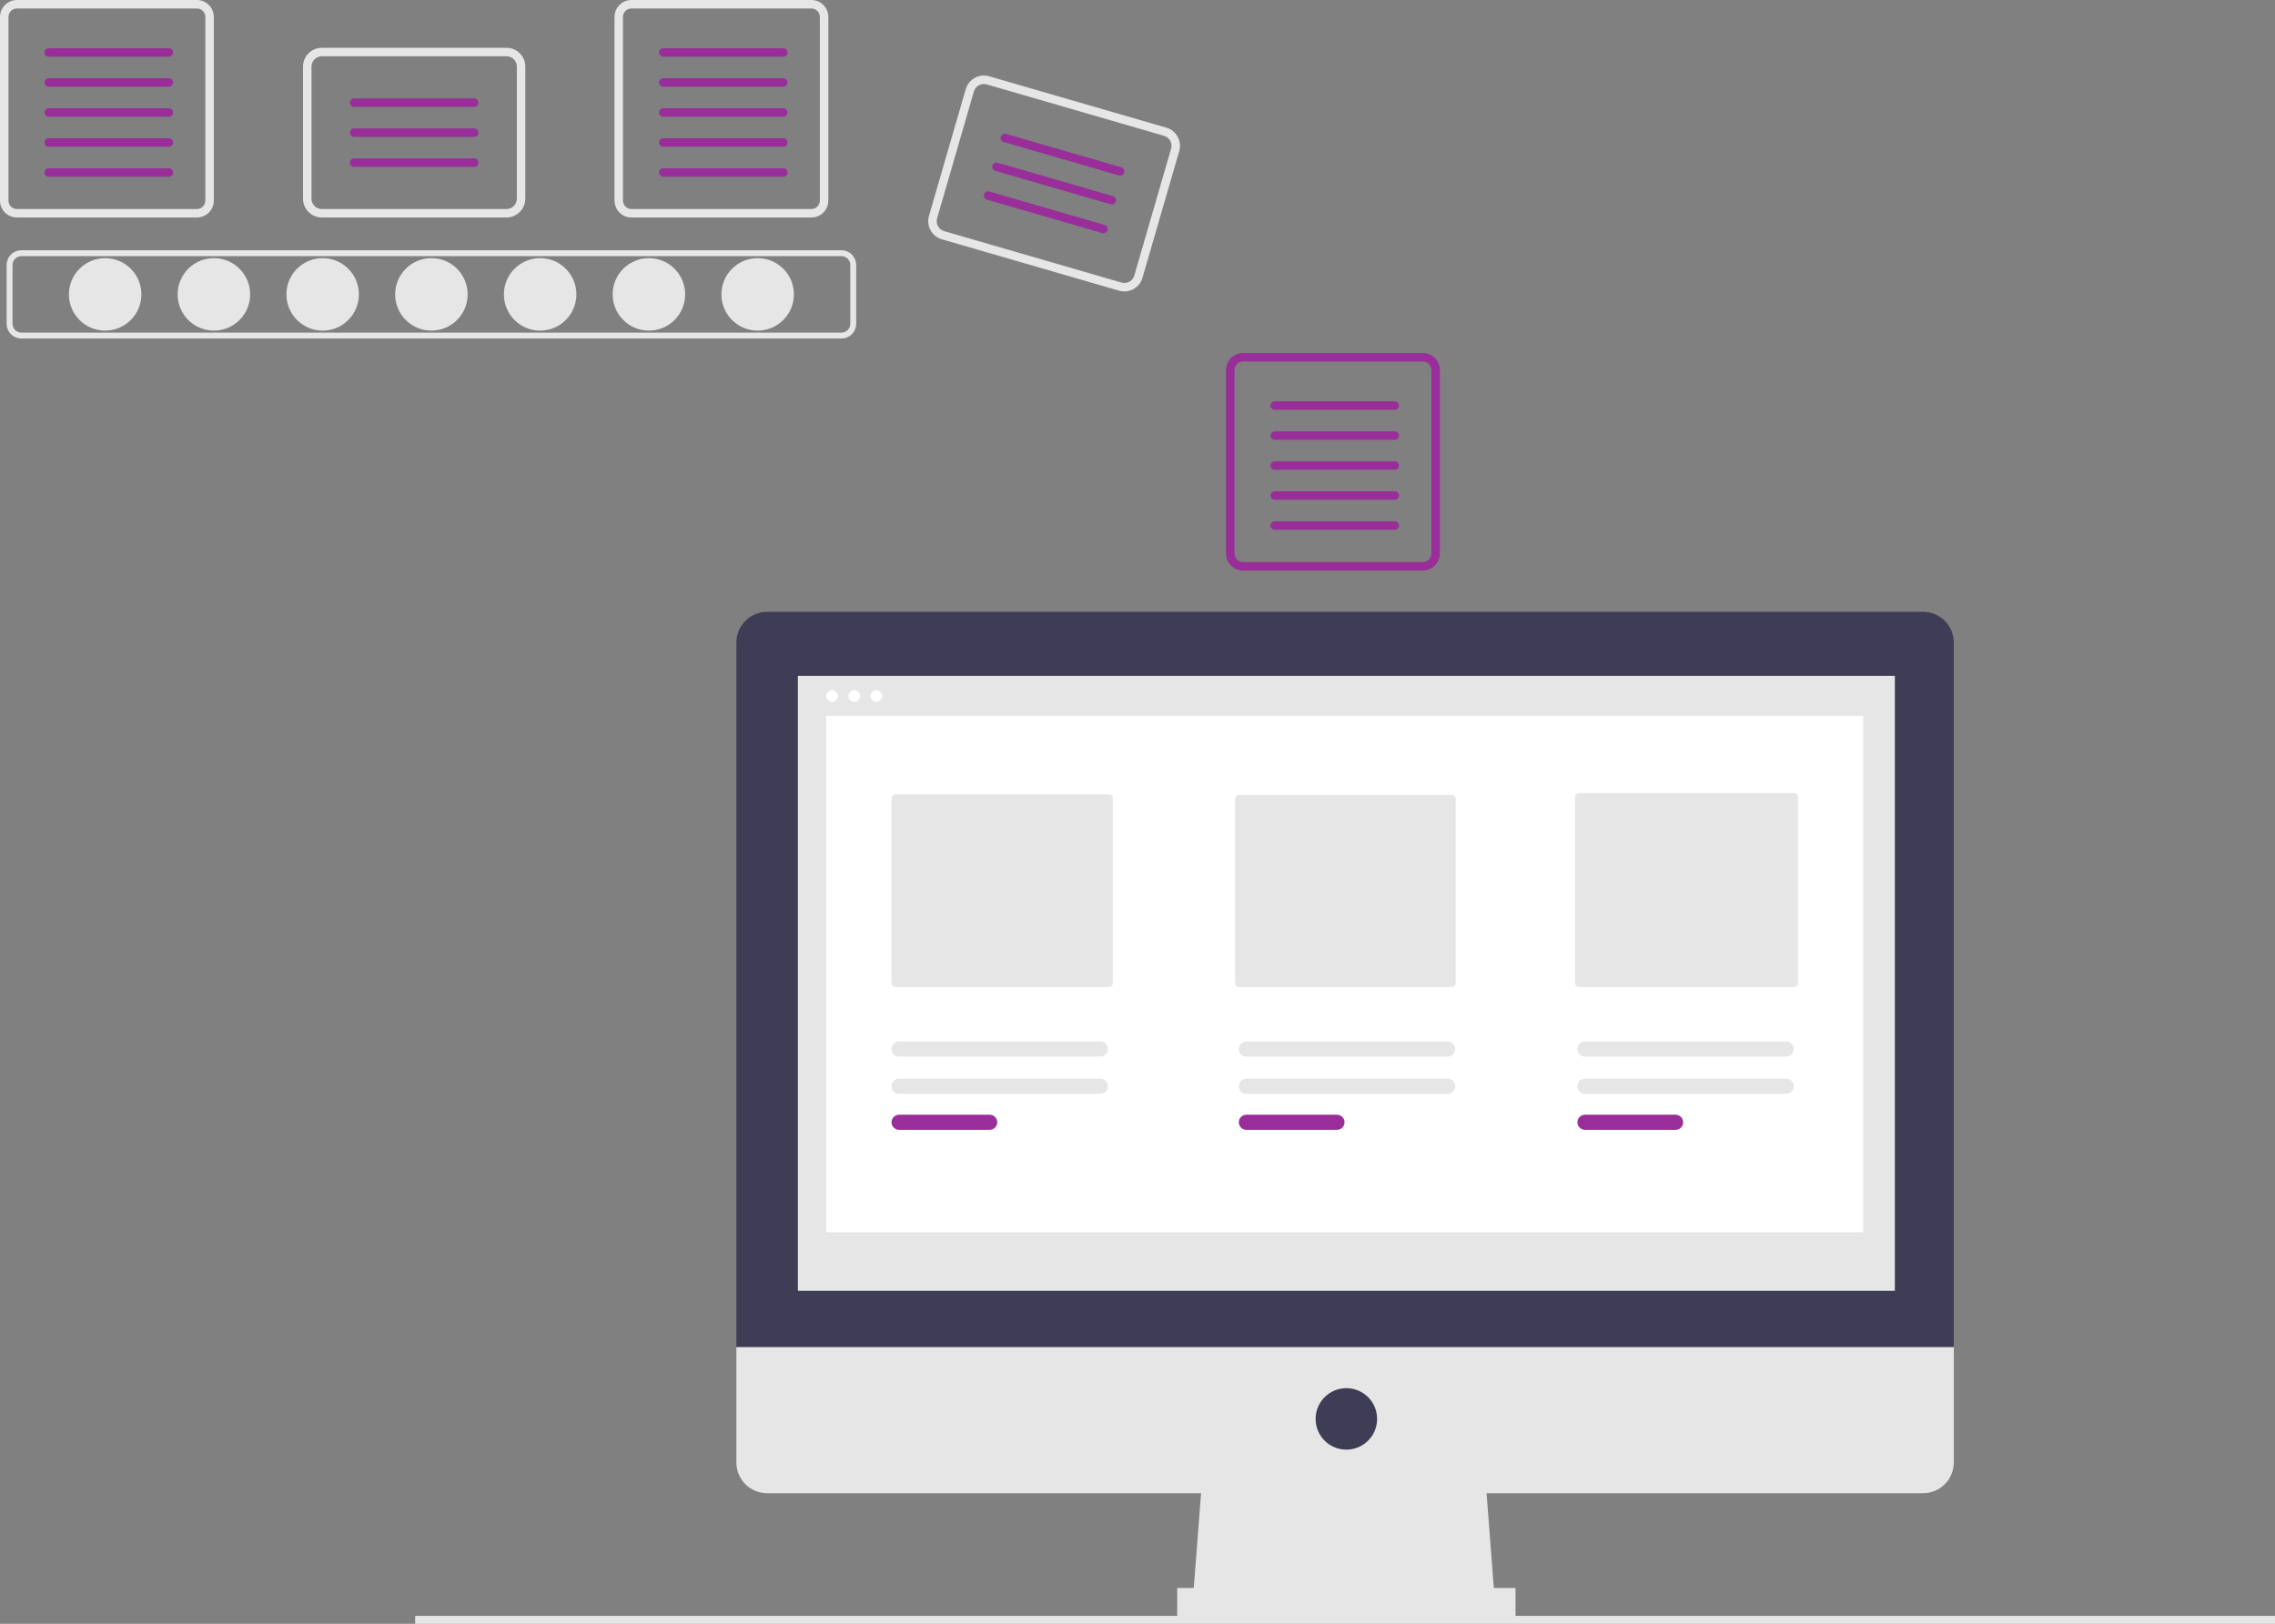 <svg width="395" height="282" viewBox="0 0 395 282" fill="none" xmlns="http://www.w3.org/2000/svg">
<rect x="0" y="0" width="395" height="282" fill="#808080" stroke="none"/>
<g clip-path="url(#clip0_3199_2846)">
<path d="M18.257 57.417C21.733 57.417 24.551 54.599 24.551 51.123C24.551 47.648 21.733 44.83 18.257 44.83C14.781 44.83 11.963 47.648 11.963 51.123C11.963 54.599 14.781 57.417 18.257 57.417Z" fill="#E6E6E6"/>
<path d="M37.138 57.417C40.614 57.417 43.432 54.599 43.432 51.123C43.432 47.648 40.614 44.83 37.138 44.83C33.662 44.83 30.844 47.648 30.844 51.123C30.844 54.599 33.662 57.417 37.138 57.417Z" fill="#E6E6E6"/>
<path d="M56.021 57.417C59.497 57.417 62.315 54.599 62.315 51.123C62.315 47.648 59.497 44.83 56.021 44.83C52.544 44.83 49.727 47.648 49.727 51.123C49.727 54.599 52.544 57.417 56.021 57.417Z" fill="#E6E6E6"/>
<path d="M74.903 57.417C78.38 57.417 81.198 54.599 81.198 51.123C81.198 47.648 78.38 44.83 74.903 44.83C71.427 44.83 68.609 47.648 68.609 51.123C68.609 54.599 71.427 57.417 74.903 57.417Z" fill="#E6E6E6"/>
<path d="M93.784 57.417C97.26 57.417 100.078 54.599 100.078 51.123C100.078 47.648 97.26 44.83 93.784 44.83C90.308 44.83 87.49 47.648 87.49 51.123C87.49 54.599 90.308 57.417 93.784 57.417Z" fill="#E6E6E6"/>
<path d="M112.667 57.417C116.143 57.417 118.961 54.599 118.961 51.123C118.961 47.648 116.143 44.83 112.667 44.83C109.191 44.83 106.373 47.648 106.373 51.123C106.373 54.599 109.191 57.417 112.667 57.417Z" fill="#E6E6E6"/>
<path d="M131.55 57.417C135.026 57.417 137.844 54.599 137.844 51.123C137.844 47.648 135.026 44.83 131.55 44.83C128.074 44.83 125.256 47.648 125.256 51.123C125.256 54.599 128.074 57.417 131.55 57.417Z" fill="#E6E6E6"/>
<path d="M146.094 58.787H3.712C3.033 58.786 2.382 58.516 1.901 58.036C1.421 57.556 1.151 56.904 1.15 56.225V46.02C1.151 45.341 1.421 44.69 1.901 44.21C2.382 43.73 3.033 43.46 3.712 43.459H146.094C146.773 43.46 147.424 43.73 147.904 44.21C148.384 44.69 148.655 45.341 148.655 46.02V56.225C148.655 56.904 148.384 57.556 147.904 58.036C147.424 58.516 146.773 58.786 146.094 58.787ZM3.712 44.483C3.304 44.484 2.914 44.646 2.626 44.934C2.337 45.222 2.175 45.613 2.175 46.02V56.225C2.175 56.633 2.337 57.023 2.626 57.312C2.914 57.6 3.304 57.762 3.712 57.762H146.094C146.501 57.762 146.892 57.6 147.18 57.312C147.468 57.023 147.63 56.633 147.631 56.225V46.02C147.63 45.613 147.468 45.222 147.18 44.934C146.892 44.646 146.501 44.484 146.094 44.483L3.712 44.483Z" fill="#E6E6E6"/>
<path d="M34.182 1.471C34.573 1.472 34.947 1.627 35.223 1.903C35.498 2.179 35.654 2.553 35.654 2.943V34.83C35.654 35.22 35.498 35.594 35.223 35.87C34.947 36.146 34.573 36.301 34.182 36.301H2.943C2.553 36.301 2.179 36.146 1.903 35.87C1.627 35.594 1.472 35.22 1.472 34.83V2.943C1.472 2.553 1.627 2.179 1.903 1.903C2.179 1.627 2.553 1.472 2.943 1.472L34.182 1.471ZM34.182 2.11353e-05H2.943C2.163 2.11353e-05 1.414 0.31 0.862 0.862C0.31 1.414 0 2.162 0 2.943V34.83C0 35.61 0.31 36.359 0.862 36.911C1.414 37.463 2.163 37.773 2.943 37.773H34.182C34.963 37.773 35.712 37.463 36.264 36.911C36.816 36.359 37.126 35.61 37.126 34.83V2.943C37.126 2.162 36.816 1.414 36.264 0.862C35.712 0.31 34.963 2.23598e-05 34.182 2.11353e-05Z" fill="#E6E6E6"/>
<path d="M29.309 9.852H8.467C8.37 9.853 8.274 9.834 8.184 9.798C8.094 9.761 8.012 9.707 7.944 9.638C7.875 9.57 7.82 9.489 7.783 9.399C7.746 9.31 7.727 9.214 7.727 9.117C7.727 9.02 7.746 8.924 7.783 8.834C7.82 8.744 7.875 8.663 7.944 8.595C8.012 8.526 8.094 8.472 8.184 8.436C8.274 8.399 8.37 8.38 8.467 8.381H29.309C29.406 8.38 29.503 8.399 29.592 8.436C29.682 8.472 29.764 8.526 29.833 8.595C29.901 8.663 29.956 8.744 29.993 8.834C30.031 8.924 30.05 9.02 30.05 9.117C30.05 9.214 30.031 9.31 29.993 9.399C29.956 9.489 29.901 9.57 29.833 9.638C29.764 9.707 29.682 9.761 29.592 9.798C29.503 9.834 29.406 9.853 29.309 9.852Z" fill="#992D99"/>
<path d="M29.309 15.063H8.467C8.37 15.064 8.274 15.045 8.184 15.009C8.094 14.972 8.012 14.918 7.944 14.849C7.875 14.781 7.82 14.7 7.783 14.61C7.746 14.521 7.727 14.425 7.727 14.328C7.727 14.23 7.746 14.134 7.783 14.045C7.82 13.955 7.875 13.874 7.944 13.806C8.012 13.737 8.094 13.683 8.184 13.646C8.274 13.61 8.37 13.591 8.467 13.592H29.309C29.406 13.591 29.503 13.61 29.592 13.646C29.682 13.683 29.764 13.737 29.833 13.806C29.901 13.874 29.956 13.955 29.993 14.045C30.031 14.134 30.05 14.23 30.05 14.328C30.05 14.425 30.031 14.521 29.993 14.61C29.956 14.7 29.901 14.781 29.833 14.849C29.764 14.918 29.682 14.972 29.592 15.009C29.503 15.045 29.406 15.064 29.309 15.063Z" fill="#992D99"/>
<path d="M29.309 20.272H8.467C8.37 20.273 8.274 20.254 8.184 20.218C8.094 20.181 8.012 20.127 7.944 20.058C7.875 19.99 7.82 19.909 7.783 19.819C7.746 19.73 7.727 19.634 7.727 19.537C7.727 19.439 7.746 19.343 7.783 19.254C7.82 19.164 7.875 19.083 7.944 19.015C8.012 18.946 8.094 18.892 8.184 18.855C8.274 18.819 8.37 18.8 8.467 18.801H29.309C29.406 18.8 29.503 18.819 29.592 18.855C29.682 18.892 29.764 18.946 29.833 19.015C29.901 19.083 29.956 19.164 29.993 19.254C30.031 19.343 30.05 19.439 30.05 19.537C30.05 19.634 30.031 19.73 29.993 19.819C29.956 19.909 29.901 19.99 29.833 20.058C29.764 20.127 29.682 20.181 29.592 20.218C29.503 20.254 29.406 20.273 29.309 20.272Z" fill="#992D99"/>
<path d="M29.309 25.483H8.467C8.37 25.484 8.274 25.465 8.184 25.428C8.094 25.392 8.012 25.338 7.944 25.269C7.875 25.201 7.82 25.12 7.783 25.03C7.746 24.941 7.727 24.845 7.727 24.747C7.727 24.651 7.746 24.554 7.783 24.465C7.82 24.375 7.875 24.294 7.944 24.226C8.012 24.157 8.094 24.103 8.184 24.066C8.274 24.03 8.37 24.011 8.467 24.012H29.309C29.406 24.011 29.503 24.03 29.592 24.066C29.682 24.103 29.764 24.157 29.833 24.226C29.901 24.294 29.956 24.375 29.993 24.465C30.031 24.554 30.05 24.651 30.05 24.747C30.05 24.845 30.031 24.941 29.993 25.03C29.956 25.12 29.901 25.201 29.833 25.269C29.764 25.338 29.682 25.392 29.592 25.428C29.503 25.465 29.406 25.484 29.309 25.483Z" fill="#992D99"/>
<path d="M29.311 30.694H8.468C8.273 30.694 8.086 30.617 7.948 30.479C7.81 30.341 7.732 30.154 7.732 29.958C7.732 29.763 7.81 29.576 7.948 29.438C8.086 29.3 8.273 29.223 8.468 29.223H29.311C29.506 29.223 29.693 29.3 29.831 29.438C29.969 29.576 30.047 29.763 30.047 29.958C30.047 30.154 29.969 30.341 29.831 30.479C29.693 30.617 29.506 30.694 29.311 30.694Z" fill="#992D99"/>
<path d="M140.878 1.471C141.268 1.472 141.642 1.627 141.918 1.903C142.194 2.179 142.349 2.553 142.349 2.943V34.83C142.349 35.22 142.194 35.594 141.918 35.87C141.642 36.146 141.268 36.301 140.878 36.301H109.639C109.248 36.301 108.874 36.146 108.599 35.87C108.323 35.594 108.167 35.22 108.167 34.83V2.943C108.167 2.553 108.323 2.179 108.599 1.903C108.874 1.627 109.248 1.472 109.639 1.472L140.878 1.471ZM140.878 2.11353e-05H109.639C108.858 2.11353e-05 108.109 0.31 107.557 0.862C107.005 1.414 106.695 2.162 106.695 2.943V34.83C106.695 35.61 107.005 36.359 107.557 36.911C108.109 37.463 108.858 37.773 109.639 37.773H140.878C141.658 37.773 142.407 37.463 142.959 36.911C143.511 36.359 143.821 35.61 143.821 34.83V2.943C143.821 2.162 143.511 1.414 142.959 0.862C142.407 0.31 141.658 2.11353e-05 140.878 2.11353e-05Z" fill="#E6E6E6"/>
<path d="M136.005 9.852H115.162C115.065 9.853 114.969 9.834 114.879 9.798C114.789 9.761 114.708 9.707 114.639 9.638C114.57 9.57 114.516 9.489 114.478 9.399C114.441 9.31 114.422 9.214 114.422 9.117C114.422 9.02 114.441 8.924 114.478 8.834C114.516 8.744 114.57 8.663 114.639 8.595C114.708 8.526 114.789 8.472 114.879 8.436C114.969 8.399 115.065 8.38 115.162 8.381H136.005C136.199 8.382 136.385 8.46 136.522 8.598C136.659 8.736 136.736 8.922 136.736 9.117C136.736 9.311 136.659 9.497 136.522 9.635C136.385 9.773 136.199 9.851 136.005 9.852Z" fill="#992D99"/>
<path d="M136.005 15.063H115.162C115.065 15.064 114.969 15.045 114.879 15.009C114.789 14.972 114.708 14.918 114.639 14.849C114.57 14.781 114.516 14.7 114.478 14.61C114.441 14.521 114.422 14.425 114.422 14.328C114.422 14.23 114.441 14.134 114.478 14.045C114.516 13.955 114.57 13.874 114.639 13.806C114.708 13.737 114.789 13.683 114.879 13.646C114.969 13.61 115.065 13.591 115.162 13.592H136.005C136.199 13.593 136.385 13.671 136.522 13.809C136.659 13.947 136.736 14.133 136.736 14.328C136.736 14.522 136.659 14.708 136.522 14.846C136.385 14.984 136.199 15.062 136.005 15.063Z" fill="#992D99"/>
<path d="M136.005 20.272H115.162C115.065 20.273 114.969 20.254 114.879 20.218C114.789 20.181 114.708 20.127 114.639 20.058C114.57 19.99 114.516 19.909 114.478 19.819C114.441 19.73 114.422 19.634 114.422 19.537C114.422 19.439 114.441 19.343 114.478 19.254C114.516 19.164 114.57 19.083 114.639 19.015C114.708 18.946 114.789 18.892 114.879 18.855C114.969 18.819 115.065 18.8 115.162 18.801H136.005C136.199 18.802 136.385 18.88 136.522 19.018C136.659 19.156 136.736 19.342 136.736 19.537C136.736 19.731 136.659 19.917 136.522 20.055C136.385 20.193 136.199 20.271 136.005 20.272Z" fill="#992D99"/>
<path d="M136.005 25.483H115.162C115.065 25.484 114.969 25.465 114.879 25.428C114.789 25.392 114.708 25.338 114.639 25.269C114.57 25.201 114.516 25.12 114.478 25.03C114.441 24.941 114.422 24.845 114.422 24.747C114.422 24.651 114.441 24.554 114.478 24.465C114.516 24.375 114.57 24.294 114.639 24.226C114.708 24.157 114.789 24.103 114.879 24.066C114.969 24.03 115.065 24.011 115.162 24.012H136.005C136.199 24.013 136.385 24.091 136.522 24.229C136.659 24.367 136.736 24.553 136.736 24.747C136.736 24.942 136.659 25.128 136.522 25.266C136.385 25.404 136.199 25.482 136.005 25.483Z" fill="#992D99"/>
<path d="M136.006 30.694H115.164C114.968 30.694 114.781 30.617 114.643 30.479C114.505 30.341 114.428 30.154 114.428 29.958C114.428 29.763 114.505 29.576 114.643 29.438C114.781 29.3 114.968 29.223 115.164 29.223H136.006C136.201 29.223 136.388 29.3 136.526 29.438C136.664 29.576 136.742 29.763 136.742 29.958C136.742 30.154 136.664 30.341 136.526 30.479C136.388 30.617 136.201 30.694 136.006 30.694Z" fill="#992D99"/>
<path d="M247.056 62.782C247.446 62.782 247.82 62.938 248.096 63.214C248.372 63.489 248.527 63.863 248.527 64.254V96.14C248.527 96.53 248.372 96.904 248.096 97.18C247.82 97.456 247.446 97.611 247.056 97.612H215.816C215.426 97.611 215.052 97.456 214.776 97.18C214.5 96.904 214.345 96.53 214.345 96.14V64.254C214.345 63.863 214.5 63.489 214.776 63.214C215.052 62.938 215.426 62.782 215.816 62.782L247.056 62.782ZM247.056 61.311H215.816C215.036 61.311 214.287 61.621 213.735 62.173C213.183 62.724 212.873 63.473 212.873 64.254V96.14C212.873 96.921 213.183 97.669 213.735 98.221C214.287 98.773 215.036 99.083 215.816 99.083H247.056C247.836 99.083 248.585 98.773 249.137 98.221C249.689 97.669 249.999 96.921 249.999 96.14V64.254C249.999 63.473 249.689 62.724 249.137 62.172C248.585 61.621 247.836 61.311 247.056 61.311Z" fill="#992D99"/>
<path d="M242.182 71.165H221.34C221.243 71.165 221.147 71.147 221.057 71.11C220.967 71.073 220.886 71.019 220.817 70.951C220.748 70.883 220.693 70.801 220.656 70.712C220.619 70.622 220.6 70.526 220.6 70.429C220.6 70.332 220.619 70.236 220.656 70.147C220.693 70.057 220.748 69.976 220.817 69.907C220.886 69.839 220.967 69.785 221.057 69.748C221.147 69.711 221.243 69.693 221.34 69.693H242.182C242.377 69.695 242.563 69.773 242.7 69.91C242.837 70.048 242.914 70.235 242.914 70.429C242.914 70.624 242.837 70.81 242.7 70.948C242.563 71.086 242.377 71.164 242.182 71.165Z" fill="#992D99"/>
<path d="M242.182 76.374H221.339C221.144 76.374 220.957 76.296 220.819 76.158C220.681 76.02 220.604 75.833 220.604 75.638C220.604 75.443 220.681 75.256 220.819 75.118C220.957 74.98 221.144 74.902 221.339 74.902H242.182C242.377 74.902 242.564 74.98 242.702 75.118C242.84 75.256 242.918 75.443 242.918 75.638C242.918 75.833 242.84 76.02 242.702 76.158C242.564 76.296 242.377 76.374 242.182 76.374Z" fill="#992D99"/>
<path d="M242.182 81.585H221.339C221.242 81.585 221.146 81.567 221.056 81.53C220.967 81.493 220.885 81.439 220.816 81.371C220.748 81.302 220.693 81.221 220.656 81.131C220.619 81.042 220.6 80.946 220.6 80.849C220.6 80.752 220.619 80.656 220.656 80.567C220.693 80.477 220.748 80.396 220.816 80.328C220.885 80.259 220.967 80.205 221.056 80.168C221.146 80.132 221.242 80.113 221.339 80.113H242.182C242.376 80.115 242.562 80.192 242.699 80.33C242.836 80.468 242.913 80.655 242.913 80.849C242.913 81.043 242.836 81.23 242.699 81.368C242.562 81.505 242.376 81.584 242.182 81.585Z" fill="#992D99"/>
<path d="M242.182 86.794H221.34C221.243 86.794 221.147 86.776 221.057 86.739C220.967 86.702 220.886 86.648 220.817 86.58C220.748 86.511 220.693 86.43 220.656 86.341C220.619 86.251 220.6 86.155 220.6 86.058C220.6 85.961 220.619 85.865 220.656 85.775C220.693 85.686 220.748 85.605 220.817 85.536C220.886 85.468 220.967 85.414 221.057 85.377C221.147 85.34 221.243 85.322 221.34 85.322H242.182C242.377 85.323 242.563 85.401 242.7 85.539C242.837 85.677 242.914 85.864 242.914 86.058C242.914 86.252 242.837 86.439 242.7 86.577C242.563 86.715 242.377 86.793 242.182 86.794Z" fill="#992D99"/>
<path d="M242.182 92.005H221.34C221.243 92.005 221.147 91.987 221.057 91.95C220.967 91.913 220.886 91.859 220.817 91.791C220.748 91.722 220.693 91.641 220.656 91.552C220.619 91.462 220.6 91.366 220.6 91.269C220.6 91.172 220.619 91.076 220.656 90.986C220.693 90.897 220.748 90.816 220.817 90.747C220.886 90.679 220.967 90.625 221.057 90.588C221.147 90.551 221.243 90.533 221.34 90.533H242.182C242.377 90.534 242.563 90.612 242.7 90.75C242.837 90.888 242.914 91.075 242.914 91.269C242.914 91.463 242.837 91.65 242.7 91.788C242.563 91.925 242.377 92.004 242.182 92.005Z" fill="#992D99"/>
<path d="M87.938 37.772H55.881C55.014 37.771 54.183 37.426 53.57 36.813C52.957 36.201 52.612 35.37 52.611 34.503V11.567C52.612 10.7 52.957 9.869 53.57 9.256C54.183 8.643 55.014 8.298 55.881 8.297H87.938C88.805 8.298 89.637 8.643 90.25 9.256C90.863 9.869 91.208 10.7 91.209 11.567V34.503C91.208 35.37 90.863 36.201 90.25 36.814C89.636 37.426 88.805 37.771 87.938 37.772ZM55.881 9.768C55.404 9.769 54.947 9.959 54.61 10.296C54.273 10.633 54.084 11.09 54.083 11.567V34.503C54.084 34.979 54.273 35.437 54.61 35.774C54.947 36.111 55.404 36.3 55.881 36.301H87.938C88.415 36.3 88.872 36.111 89.21 35.774C89.547 35.437 89.736 34.98 89.737 34.503V11.567C89.736 11.09 89.547 10.633 89.21 10.296C88.872 9.959 88.415 9.769 87.938 9.768H55.881Z" fill="#E6E6E6"/>
<path d="M82.332 18.561H61.489C61.295 18.56 61.109 18.482 60.972 18.344C60.835 18.206 60.758 18.02 60.758 17.826C60.758 17.631 60.835 17.445 60.972 17.307C61.109 17.169 61.295 17.091 61.489 17.09H82.332C82.429 17.089 82.525 17.108 82.615 17.145C82.704 17.181 82.786 17.235 82.855 17.304C82.924 17.372 82.978 17.453 83.016 17.543C83.053 17.633 83.072 17.729 83.072 17.826C83.072 17.923 83.053 18.019 83.016 18.108C82.978 18.198 82.924 18.279 82.855 18.347C82.786 18.416 82.704 18.47 82.615 18.507C82.525 18.543 82.429 18.562 82.332 18.561Z" fill="#992D99"/>
<path d="M82.332 23.77H61.489C61.295 23.769 61.109 23.691 60.972 23.553C60.835 23.415 60.758 23.229 60.758 23.035C60.758 22.84 60.835 22.654 60.972 22.516C61.109 22.378 61.295 22.3 61.489 22.299H82.332C82.429 22.298 82.525 22.317 82.615 22.354C82.704 22.39 82.786 22.444 82.855 22.513C82.924 22.581 82.978 22.662 83.016 22.752C83.053 22.841 83.072 22.938 83.072 23.035C83.072 23.132 83.053 23.228 83.016 23.317C82.978 23.407 82.924 23.488 82.855 23.556C82.786 23.625 82.704 23.679 82.615 23.716C82.525 23.752 82.429 23.771 82.332 23.77Z" fill="#992D99"/>
<path d="M82.332 28.981H61.489C61.295 28.98 61.109 28.902 60.972 28.764C60.835 28.626 60.758 28.44 60.758 28.245C60.758 28.051 60.835 27.865 60.972 27.727C61.109 27.589 61.295 27.511 61.489 27.51H82.332C82.429 27.509 82.525 27.528 82.615 27.564C82.704 27.601 82.786 27.655 82.855 27.724C82.924 27.792 82.978 27.873 83.016 27.963C83.053 28.052 83.072 28.148 83.072 28.245C83.072 28.343 83.053 28.439 83.016 28.528C82.978 28.618 82.924 28.699 82.855 28.767C82.786 28.836 82.704 28.89 82.615 28.927C82.525 28.963 82.429 28.982 82.332 28.981Z" fill="#992D99"/>
<path d="M194.309 50.482L163.52 41.555C162.688 41.312 161.986 40.75 161.568 39.99C161.15 39.231 161.05 38.337 161.291 37.504L167.68 15.476C167.922 14.643 168.485 13.941 169.244 13.523C170.004 13.105 170.898 13.005 171.731 13.246L202.52 22.173C203.352 22.416 204.054 22.978 204.472 23.738C204.89 24.497 204.99 25.392 204.75 26.224L198.361 48.253C198.118 49.085 197.555 49.787 196.796 50.205C196.036 50.623 195.142 50.723 194.309 50.482ZM171.321 14.659C170.863 14.527 170.371 14.582 169.953 14.812C169.536 15.041 169.226 15.428 169.093 15.885L162.704 37.914C162.572 38.372 162.627 38.864 162.856 39.281C163.086 39.699 163.472 40.008 163.93 40.141L194.719 49.069C195.177 49.201 195.669 49.147 196.087 48.917C196.504 48.687 196.814 48.301 196.947 47.843L203.336 25.815C203.468 25.357 203.414 24.865 203.184 24.447C202.954 24.029 202.567 23.72 202.11 23.587L171.321 14.659Z" fill="#E6E6E6"/>
<path d="M194.276 30.469L174.258 24.665C174.071 24.61 173.913 24.483 173.819 24.312C173.726 24.142 173.703 23.941 173.758 23.753C173.812 23.566 173.938 23.408 174.109 23.314C174.28 23.22 174.481 23.198 174.668 23.251L194.686 29.056C194.873 29.11 195.031 29.237 195.125 29.408C195.219 29.579 195.242 29.78 195.187 29.967C195.133 30.155 195.006 30.313 194.836 30.407C194.665 30.501 194.463 30.523 194.276 30.469Z" fill="#992D99"/>
<path d="M192.824 35.473L172.806 29.669C172.713 29.642 172.627 29.597 172.551 29.537C172.476 29.476 172.413 29.402 172.367 29.317C172.32 29.232 172.291 29.139 172.28 29.043C172.269 28.947 172.278 28.85 172.305 28.757C172.331 28.665 172.376 28.578 172.437 28.503C172.497 28.427 172.572 28.364 172.656 28.318C172.741 28.271 172.834 28.242 172.93 28.231C173.026 28.22 173.123 28.229 173.216 28.256L193.234 34.06C193.421 34.115 193.579 34.241 193.673 34.412C193.766 34.583 193.789 34.784 193.734 34.971C193.68 35.158 193.554 35.316 193.383 35.411C193.212 35.505 193.011 35.527 192.824 35.473Z" fill="#992D99"/>
<path d="M191.373 40.477L171.356 34.672C171.169 34.618 171.011 34.491 170.917 34.32C170.823 34.15 170.801 33.949 170.855 33.761C170.91 33.574 171.036 33.416 171.207 33.322C171.377 33.228 171.578 33.205 171.766 33.259L191.783 39.064C191.971 39.118 192.129 39.245 192.223 39.416C192.317 39.587 192.339 39.788 192.285 39.975C192.231 40.163 192.104 40.321 191.933 40.415C191.762 40.509 191.561 40.531 191.373 40.477Z" fill="#992D99"/>
<path d="M395 280.615H72.084V282H395V280.615Z" fill="#E6E6E6"/>
<path d="M259.576 278.45H207.064L208.845 255.312H257.796L259.576 278.45Z" fill="#E6E6E6"/>
<path d="M263.135 275.779H204.395V281.119H263.135V275.779Z" fill="#E6E6E6"/>
<path d="M333.892 106.252H133.194C131.777 106.252 130.419 106.815 129.418 107.816C128.416 108.817 127.854 110.175 127.854 111.591V233.954H339.232V111.591C339.232 110.89 339.094 110.196 338.826 109.548C338.557 108.9 338.164 108.312 337.668 107.816C337.172 107.32 336.583 106.927 335.936 106.658C335.288 106.39 334.593 106.252 333.892 106.252Z" fill="#3F3D56"/>
<path d="M127.854 233.953V253.976C127.854 254.677 127.992 255.372 128.26 256.019C128.528 256.667 128.922 257.256 129.418 257.752C129.913 258.248 130.502 258.641 131.15 258.909C131.798 259.177 132.492 259.316 133.194 259.316H333.892C335.308 259.316 336.667 258.753 337.668 257.752C338.669 256.75 339.232 255.392 339.232 253.976V233.953H127.854Z" fill="#E6E6E6"/>
<path d="M328.996 117.375H138.533V224.164H328.996V117.375Z" fill="#E6E6E6"/>
<path d="M233.764 251.753C236.713 251.753 239.104 249.363 239.104 246.414C239.104 243.465 236.713 241.074 233.764 241.074C230.815 241.074 228.424 243.465 228.424 246.414C228.424 249.363 230.815 251.753 233.764 251.753Z" fill="#3F3D56"/>
<path d="M144.472 121.886C145.032 121.886 145.486 121.432 145.486 120.873C145.486 120.313 145.032 119.859 144.472 119.859C143.913 119.859 143.459 120.313 143.459 120.873C143.459 121.432 143.913 121.886 144.472 121.886Z" fill="white"/>
<path d="M148.318 121.886C148.878 121.886 149.332 121.432 149.332 120.873C149.332 120.313 148.878 119.859 148.318 119.859C147.758 119.859 147.305 120.313 147.305 120.873C147.305 121.432 147.758 121.886 148.318 121.886Z" fill="white"/>
<path d="M152.166 121.886C152.725 121.886 153.179 121.432 153.179 120.873C153.179 120.313 152.725 119.859 152.166 119.859C151.606 119.859 151.152 120.313 151.152 120.873C151.152 121.432 151.606 121.886 152.166 121.886Z" fill="white"/>
<path d="M323.508 124.316H143.459V214.002H323.508V124.316Z" fill="white"/>
<path d="M155.426 137.957C155.257 137.957 155.095 138.024 154.976 138.144C154.856 138.263 154.789 138.425 154.789 138.593V170.763C154.789 170.932 154.856 171.094 154.976 171.213C155.095 171.333 155.257 171.4 155.426 171.4H192.581C192.75 171.4 192.912 171.333 193.031 171.213C193.15 171.094 193.217 170.932 193.217 170.763V138.593C193.217 138.425 193.15 138.263 193.031 138.144C192.912 138.024 192.75 137.957 192.581 137.957H155.426Z" fill="#E6E6E6"/>
<path d="M215.084 138.061C214.915 138.061 214.753 138.128 214.634 138.247C214.515 138.366 214.447 138.528 214.447 138.697V170.763C214.447 170.932 214.515 171.094 214.634 171.213C214.753 171.333 214.915 171.4 215.084 171.4H252.121C252.29 171.4 252.451 171.332 252.571 171.213C252.69 171.094 252.757 170.932 252.757 170.763V138.697C252.757 138.528 252.69 138.367 252.571 138.247C252.451 138.128 252.29 138.061 252.121 138.061H215.084Z" fill="#E6E6E6"/>
<path d="M274.117 137.725C273.948 137.725 273.786 137.792 273.667 137.911C273.548 138.031 273.481 138.192 273.48 138.361V170.764C273.481 170.932 273.548 171.094 273.667 171.213C273.786 171.333 273.948 171.4 274.117 171.4H311.539C311.708 171.4 311.869 171.333 311.989 171.213C312.108 171.094 312.175 170.932 312.175 170.764V138.361C312.175 138.192 312.108 138.031 311.989 137.911C311.869 137.792 311.708 137.725 311.539 137.725H274.117Z" fill="#E6E6E6"/>
<path d="M156.106 187.324C155.758 187.325 155.424 187.464 155.178 187.71C154.931 187.957 154.793 188.291 154.793 188.64C154.793 188.989 154.931 189.323 155.178 189.57C155.424 189.816 155.758 189.955 156.106 189.956H191.04C191.388 189.955 191.723 189.816 191.969 189.57C192.215 189.323 192.353 188.989 192.353 188.64C192.353 188.291 192.215 187.957 191.969 187.71C191.723 187.464 191.388 187.325 191.04 187.324H156.106Z" fill="#E6E6E6"/>
<path d="M156.107 193.584C155.758 193.585 155.424 193.724 155.178 193.97C154.931 194.217 154.793 194.551 154.793 194.9C154.793 195.248 154.931 195.583 155.178 195.83C155.424 196.076 155.758 196.215 156.107 196.216H171.835C172.184 196.215 172.518 196.076 172.764 195.83C173.01 195.583 173.149 195.248 173.149 194.9C173.149 194.551 173.01 194.217 172.764 193.97C172.518 193.724 172.184 193.585 171.835 193.584H156.107Z" fill="#992D99"/>
<path d="M216.405 187.324C216.057 187.325 215.723 187.464 215.476 187.71C215.23 187.957 215.092 188.291 215.092 188.64C215.092 188.989 215.23 189.323 215.476 189.57C215.723 189.816 216.057 189.955 216.405 189.956H251.339C251.687 189.955 252.021 189.816 252.268 189.57C252.514 189.323 252.652 188.989 252.652 188.64C252.652 188.291 252.514 187.957 252.268 187.71C252.021 187.464 251.687 187.325 251.339 187.324H216.405Z" fill="#E6E6E6"/>
<path d="M216.405 193.584C216.057 193.585 215.723 193.724 215.476 193.97C215.23 194.217 215.092 194.551 215.092 194.9C215.092 195.248 215.23 195.583 215.476 195.83C215.723 196.076 216.057 196.215 216.405 196.216H232.134C232.483 196.215 232.817 196.076 233.063 195.83C233.309 195.583 233.448 195.248 233.448 194.9C233.448 194.551 233.309 194.217 233.063 193.97C232.817 193.724 232.483 193.585 232.134 193.584H216.405Z" fill="#992D99"/>
<path d="M275.196 187.324C274.848 187.325 274.514 187.464 274.267 187.71C274.021 187.957 273.883 188.291 273.883 188.64C273.883 188.989 274.021 189.323 274.267 189.57C274.514 189.816 274.848 189.955 275.196 189.956H310.13C310.478 189.955 310.812 189.816 311.059 189.57C311.305 189.323 311.443 188.989 311.443 188.64C311.443 188.291 311.305 187.957 311.059 187.71C310.812 187.464 310.478 187.325 310.13 187.324H275.196Z" fill="#E6E6E6"/>
<path d="M156.106 180.861C155.758 180.862 155.424 181.001 155.178 181.248C154.931 181.494 154.793 181.829 154.793 182.177C154.793 182.526 154.931 182.86 155.178 183.107C155.424 183.353 155.758 183.492 156.106 183.493H191.04C191.388 183.492 191.723 183.353 191.969 183.107C192.215 182.86 192.353 182.526 192.353 182.177C192.353 181.829 192.215 181.494 191.969 181.248C191.723 181.001 191.388 180.862 191.04 180.861H156.106Z" fill="#E6E6E6"/>
<path d="M216.405 180.861C216.057 180.862 215.723 181.001 215.476 181.248C215.23 181.494 215.092 181.829 215.092 182.177C215.092 182.526 215.23 182.86 215.476 183.107C215.723 183.353 216.057 183.492 216.405 183.493H251.339C251.687 183.492 252.021 183.353 252.268 183.107C252.514 182.86 252.652 182.526 252.652 182.177C252.652 181.829 252.514 181.494 252.268 181.248C252.021 181.001 251.687 180.862 251.339 180.861H216.405Z" fill="#E6E6E6"/>
<path d="M275.196 180.861C274.848 180.862 274.514 181.001 274.267 181.248C274.021 181.494 273.883 181.829 273.883 182.177C273.883 182.526 274.021 182.86 274.267 183.107C274.514 183.353 274.848 183.492 275.196 183.493H310.13C310.478 183.492 310.812 183.353 311.059 183.107C311.305 182.86 311.443 182.526 311.443 182.177C311.443 181.829 311.305 181.494 311.059 181.248C310.812 181.001 310.478 180.862 310.13 180.861H275.196Z" fill="#E6E6E6"/>
<path d="M275.196 193.584C274.848 193.585 274.514 193.724 274.267 193.97C274.021 194.217 273.883 194.551 273.883 194.9C273.883 195.248 274.021 195.583 274.267 195.83C274.514 196.076 274.848 196.215 275.196 196.216H290.925C291.273 196.215 291.608 196.076 291.854 195.83C292.1 195.583 292.238 195.248 292.238 194.9C292.238 194.551 292.1 194.217 291.854 193.97C291.608 193.724 291.273 193.585 290.925 193.584H275.196Z" fill="#992D99"/>
</g>
<defs>
<clipPath id="clip0_3199_2846">
<rect width="395" height="282" fill="white"/>
</clipPath>
</defs>
</svg>
